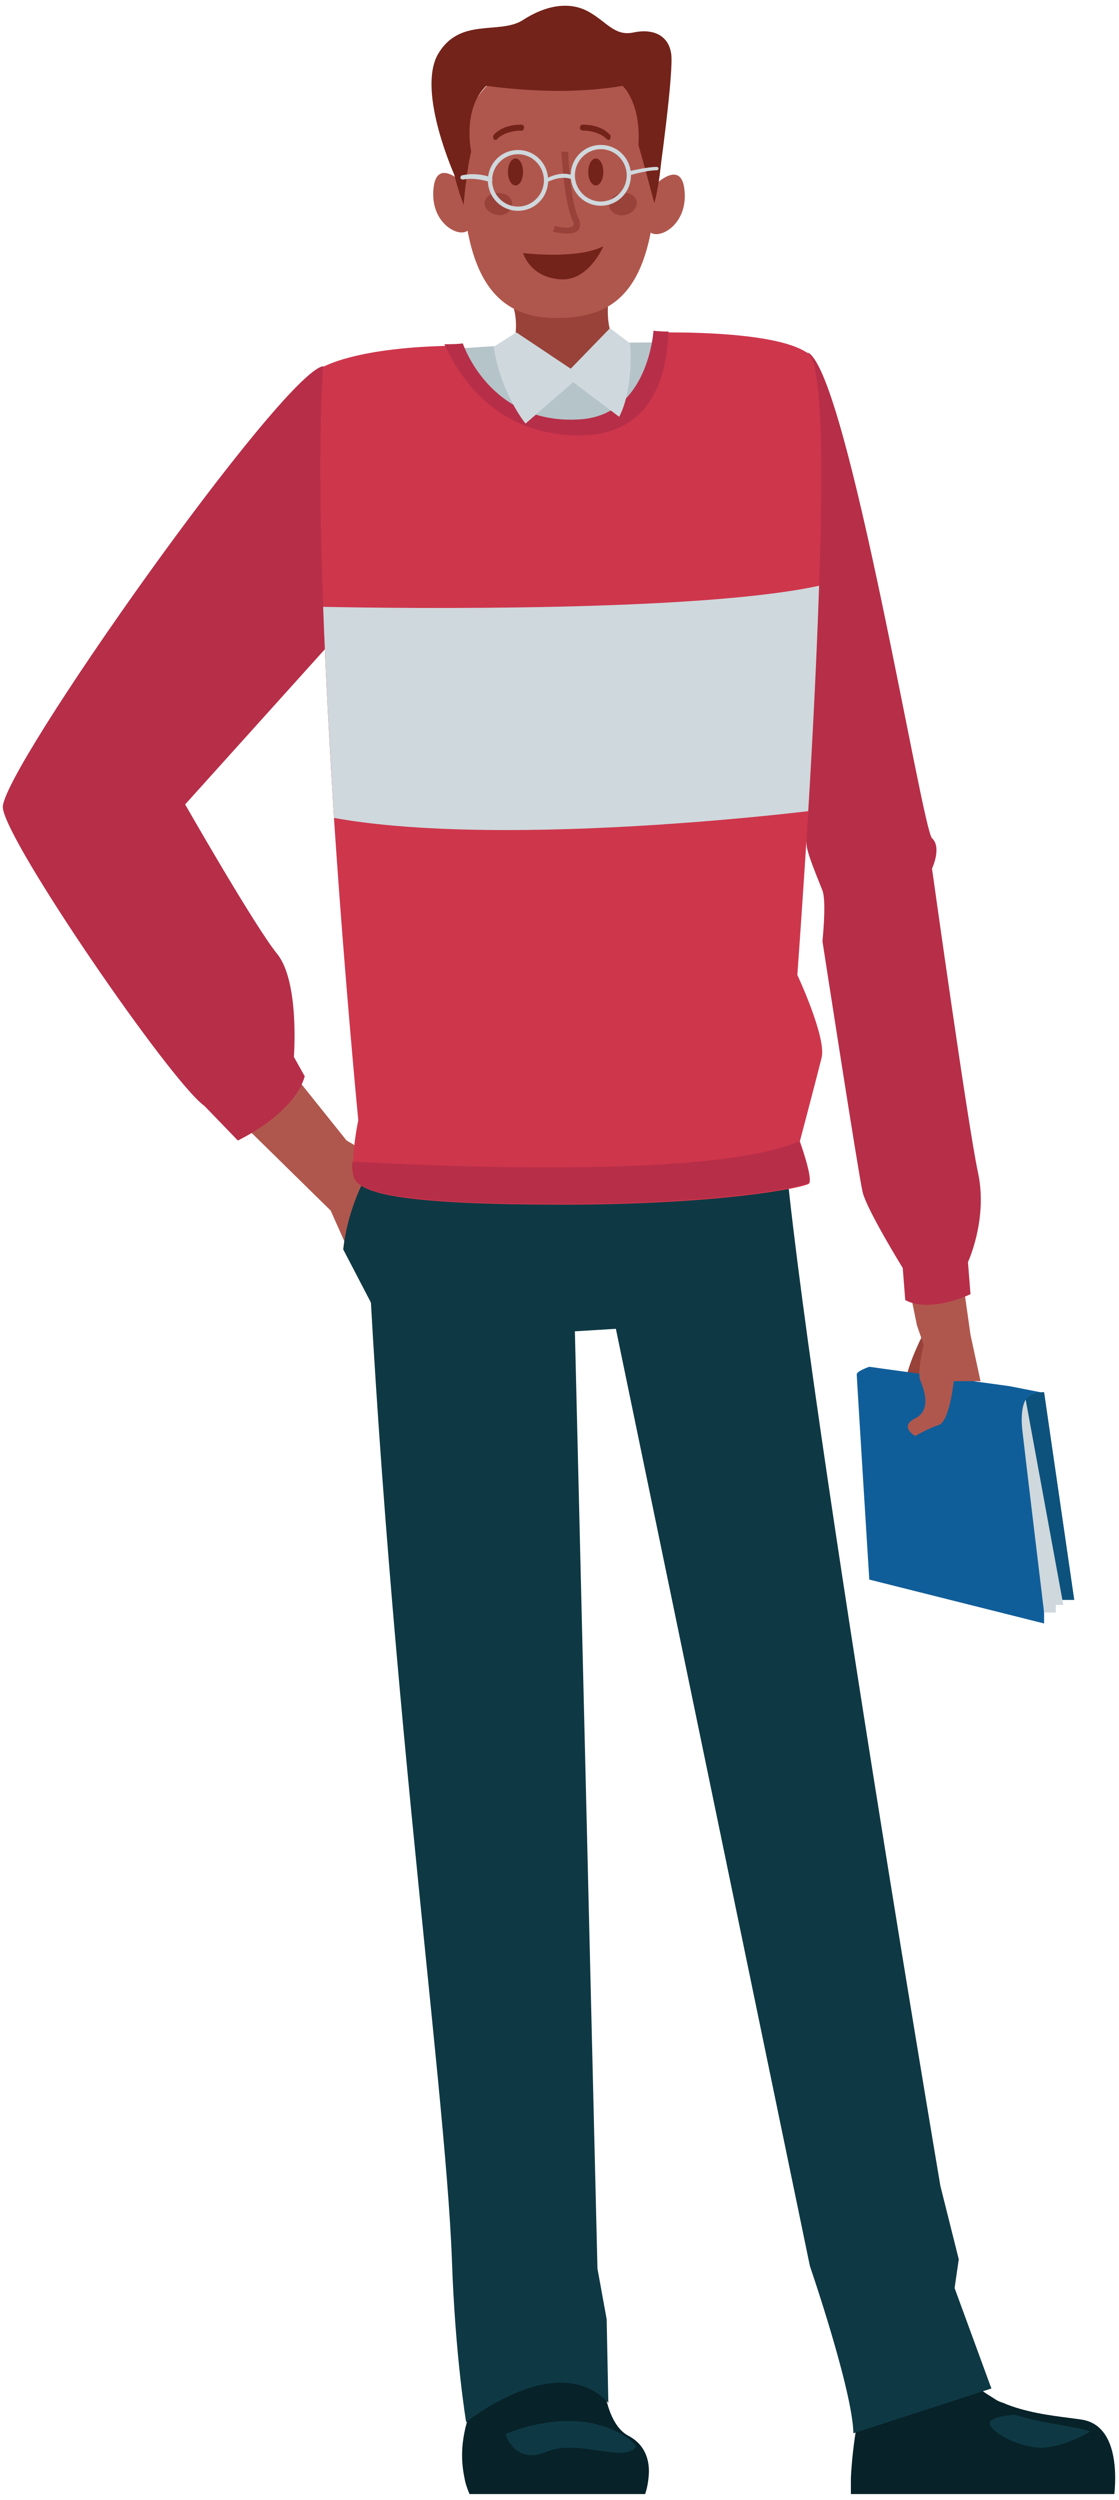 <svg width="137" height="306" viewBox="0 0 137 306" fill="none" xmlns="http://www.w3.org/2000/svg">
<path d="M112.878 163.576C112.878 163.576 111.035 167.194 110.83 169.364C110.625 171.535 114.004 179.08 114.004 179.08C114.004 179.08 117.179 177.529 117.179 177.116C117.179 176.702 119.022 170.398 119.022 170.398L117.588 163.576H112.878Z" fill="#994239"/>
<path d="M131.514 195.823H127.828V198.717L106.427 193.343C106.427 193.343 104.891 168.641 104.891 168.227C104.891 167.814 106.427 167.297 106.427 167.297L123.629 169.674L127.828 170.501L131.514 195.823Z" fill="#105E99"/>
<path d="M131.514 195.823H127.828C127.828 195.823 125.165 175.152 125.165 172.671C125.165 170.294 127.828 170.398 127.828 170.398L131.514 195.823Z" fill="#0D527C"/>
<path d="M125.575 171.328L130.183 196.443H129.261V197.373H127.828C127.828 197.373 125.473 177.839 125.165 175.049C124.858 172.258 125.575 171.328 125.575 171.328Z" fill="#CFD8DC"/>
<path d="M116.769 148.9L118.817 163.369L120.046 169.054H116.769C116.769 169.054 116.257 174.015 114.926 174.428C113.595 174.842 112.059 175.772 112.059 175.772C112.059 175.772 110.011 174.635 112.059 173.602C114.107 172.568 113.083 169.984 112.673 168.951C112.264 167.917 113.083 164.61 113.083 164.61L112.264 162.232L109.192 147.246L116.769 148.9Z" fill="#B0574D"/>
<path d="M98.952 43.166C103.867 45.957 112.878 101.459 114.107 102.596C115.335 103.733 114.107 106.317 114.107 106.317C114.107 106.317 118.51 137.84 119.738 143.525C120.967 149.209 118.51 154.481 118.51 154.481L118.817 158.408C118.817 158.408 113.902 160.785 110.83 159.132L110.523 155.204C110.523 155.204 106.12 148.073 105.608 145.902C105.096 143.732 100.693 115.205 100.693 115.205C100.693 115.205 101.205 110.348 100.693 109.004C100.181 107.66 98.747 104.353 98.747 103.32C98.747 102.286 92.911 68.799 92.911 68.799L98.952 43.166Z" fill="#B72E48"/>
<path d="M29.119 137.014L40.484 148.176L43.249 154.377L48.983 143.422L42.43 139.598L32.498 127.195L29.119 137.014Z" fill="#B0574D"/>
<path d="M39.563 44.82C34.545 45.647 -0.064 94.638 0.346 98.875C0.755 103.113 20.927 132.466 25.023 135.36L29.119 139.598C29.119 139.598 35.979 136.393 37.31 131.742L35.979 129.365C35.979 129.365 36.696 120.167 33.931 116.756C31.166 113.345 22.668 98.462 22.668 98.462L42.123 76.861L39.563 44.82Z" fill="#B72E48"/>
<path d="M136.531 303.313C136.531 304.45 136.429 305.277 136.429 305.277H104.174C104.174 304.657 104.174 304.036 104.174 303.313C104.584 294.838 107.246 287.396 107.246 287.396L115.335 283.882C116.052 288.12 117.793 290.704 120.046 292.461C120.66 292.977 121.274 293.287 121.889 293.701C122.196 293.908 122.503 294.011 122.81 294.114C123.527 294.424 124.141 294.631 124.858 294.838C127.725 295.665 130.592 295.871 132.538 296.181C136.019 296.802 136.531 300.832 136.531 303.313Z" fill="#072228"/>
<path d="M124.244 295.561C124.244 295.561 120.967 295.768 121.172 296.698C121.377 297.628 124.039 299.282 127.008 299.592C129.978 299.799 133.459 297.628 133.459 297.628C133.459 297.628 133.255 297.422 129.773 296.802C126.394 296.285 124.244 295.561 124.244 295.561Z" fill="#0E3944"/>
<path d="M76.937 298.145C74.582 296.905 73.865 292.874 73.66 289.877H59.53C57.277 295.561 55.946 298.869 56.868 303.313C56.97 303.933 57.175 304.553 57.482 305.277H78.985C78.985 305.277 79.292 304.45 79.395 303.313C79.6 301.659 79.292 299.385 76.937 298.145Z" fill="#072228"/>
<path d="M61.885 297.938C61.885 297.938 66.186 295.975 70.896 296.388C75.606 296.802 78.064 299.282 77.859 299.489C76.323 301.556 70.793 298.455 66.902 300.109C63.011 301.763 61.885 297.938 61.885 297.938Z" fill="#0E3944"/>
<path d="M44.273 134.223C46.423 199.13 54.513 253.806 55.332 276.751C55.741 288.533 57.072 296.491 57.072 296.491C57.072 296.491 68.234 287.396 74.48 294.114L74.275 283.882L73.148 277.681L70.384 162.956L75.401 162.646L99.157 277.371C99.157 277.371 104.379 292.564 104.482 297.835L121.377 292.357L116.871 280.058L117.383 276.544L115.131 267.552C115.131 267.552 94.447 145.282 95.778 132.879C95.778 132.879 95.88 130.812 94.652 130.296C84.924 126.058 53.386 127.815 44.785 129.365C43.044 129.882 44.273 134.223 44.273 134.223Z" fill="#0E3944"/>
<path d="M44.58 125.334V129.675C44.58 129.675 56.253 134.223 72.944 134.223C89.634 134.223 94.447 130.605 94.447 130.605V126.574L44.58 125.334Z" fill="#072228"/>
<path d="M58.711 126.368C58.711 126.368 58.301 131.122 58.711 134.223H56.253C56.253 134.223 55.639 130.295 56.253 126.368H58.711Z" fill="#0E3944"/>
<path d="M85.538 134.326C85.538 134.326 85.641 129.572 85.026 126.471L87.484 126.265C87.484 126.265 88.405 130.089 87.996 134.12L85.538 134.326Z" fill="#0E3944"/>
<path d="M67.414 128.125V134.12C67.414 134.43 67.722 134.74 68.029 134.74H77.961C78.268 134.74 78.576 134.43 78.576 134.12V128.228C78.576 127.918 78.268 127.608 77.961 127.608L68.029 127.505C67.722 127.505 67.414 127.712 67.414 128.125Z" fill="#CFD8DC"/>
<path d="M39.563 44.82C43.352 43.89 55.741 42.236 69.667 42.03C83.593 41.823 93.525 41.72 98.952 43.167C98.952 43.167 96.495 101.769 94.447 126.575C94.447 126.575 70.486 130.502 44.58 125.334C44.58 125.334 41.508 109.831 40.587 88.23C39.256 57.43 39.563 44.82 39.563 44.82Z" fill="#B5C4C9"/>
<path d="M74.889 34.588C74.889 34.588 73.353 39.859 75.811 42.546C75.811 42.546 71.612 50.711 62.397 43.993C62.397 43.993 64.138 39.549 62.397 36.552L74.889 34.588Z" fill="#994239"/>
<path d="M46.116 141.768C46.116 141.768 42.737 146.419 42.02 152.93L46.116 160.785C46.116 160.785 49.598 147.142 46.116 141.768Z" fill="#0E3944"/>
<path d="M56.766 22.495C56.766 22.495 53.489 19.188 53.08 23.012C52.568 27.56 56.663 29.42 57.483 27.973C58.302 26.526 56.766 22.495 56.766 22.495Z" fill="#B0574D"/>
<path d="M80.111 22.702C80.111 22.702 83.388 19.395 83.798 23.219C84.31 27.767 80.214 29.627 79.395 28.18C78.575 26.837 80.111 22.702 80.111 22.702Z" fill="#B0574D"/>
<path d="M68.131 38.929C60.759 38.929 56.56 34.071 56.56 19.498C56.56 11.953 60.349 7.406 68.643 7.406C76.937 7.406 80.419 12.056 80.419 19.498C80.316 35.208 75.708 38.929 68.131 38.929Z" fill="#B0574D"/>
<path d="M77.961 24.666C78.064 25.389 77.449 26.113 76.528 26.32C75.606 26.526 74.787 26.009 74.582 25.286C74.48 24.562 75.094 23.839 76.016 23.632C76.937 23.426 77.756 23.942 77.961 24.666Z" fill="#994239"/>
<path d="M62.704 25.079C62.704 25.803 61.885 26.423 60.964 26.32C60.042 26.216 59.325 25.596 59.325 24.873C59.325 24.149 60.144 23.529 61.066 23.632C62.09 23.632 62.807 24.356 62.704 25.079Z" fill="#994239"/>
<path d="M74.582 17.121C74.48 17.121 74.377 17.121 74.275 17.017C73.251 15.984 71.51 15.984 71.408 15.984C71.203 15.984 70.998 15.88 70.998 15.674C70.998 15.467 71.101 15.26 71.305 15.26C71.408 15.26 73.456 15.157 74.684 16.501C74.787 16.604 74.787 16.914 74.684 17.017C74.684 17.121 74.582 17.121 74.582 17.121Z" fill="#73231A"/>
<path d="M60.656 17.121C60.554 17.121 60.452 17.121 60.452 17.017C60.349 16.914 60.349 16.604 60.452 16.501C61.68 15.157 63.728 15.26 63.831 15.26C64.035 15.26 64.24 15.467 64.138 15.674C64.138 15.88 63.933 16.087 63.728 15.984C63.728 15.984 61.885 15.984 60.861 17.017C60.861 17.121 60.759 17.121 60.656 17.121Z" fill="#73231A"/>
<path d="M73.865 21.049C73.865 21.979 73.456 22.702 72.944 22.702C72.432 22.702 72.022 21.979 72.022 21.049C72.022 20.118 72.432 19.395 72.944 19.395C73.456 19.395 73.865 20.118 73.865 21.049Z" fill="#73231A"/>
<path d="M64.035 21.049C64.035 21.979 63.626 22.702 63.114 22.702C62.602 22.702 62.192 21.979 62.192 21.049C62.192 20.118 62.602 19.395 63.114 19.395C63.626 19.395 64.035 20.118 64.035 21.049Z" fill="#73231A"/>
<path d="M64.035 30.971C64.035 30.971 70.589 31.797 73.865 30.144C73.865 30.144 72.022 34.588 68.439 34.175C64.855 33.865 64.035 30.971 64.035 30.971Z" fill="#73231A"/>
<path d="M69.36 28.593C68.643 28.593 67.926 28.387 67.722 28.387L67.926 27.663C68.746 27.87 69.872 27.973 70.179 27.663C70.281 27.56 70.281 27.25 70.077 26.94C69.053 24.666 68.746 18.878 68.746 18.568H69.565C69.565 18.671 69.769 24.459 70.793 26.63C71.101 27.25 71.101 27.767 70.793 28.18C70.486 28.49 69.974 28.593 69.36 28.593Z" fill="#994239"/>
<path d="M56.765 25.079C56.765 25.079 57.072 21.049 57.687 18.568C57.687 18.568 56.56 13.4 59.53 10.506C59.53 10.506 63.831 11.126 68.438 11.126C73.046 11.126 76.22 10.506 76.22 10.506C76.22 10.506 78.473 12.47 78.166 17.741C78.166 17.741 79.19 21.359 80.111 24.873C80.111 24.873 86.153 3.168 67.21 3.168C47.959 3.271 56.765 25.079 56.765 25.079Z" fill="#73231A"/>
<path d="M55.741 21.669C55.741 21.669 51.031 11.333 53.591 6.682C56.253 2.031 61.168 4.305 64.035 2.444C66.902 0.584 69.769 0.171 72.022 1.411C74.275 2.651 75.196 4.408 77.449 3.995C80.316 3.375 81.852 4.615 82.159 6.475C82.569 8.542 80.623 22.289 80.623 22.289C80.623 22.289 81.545 8.852 73.865 7.405C66.186 5.959 61.066 7.922 57.687 10.61C54.308 13.297 55.741 21.669 55.741 21.669Z" fill="#73231A"/>
<path d="M73.558 25.183C71.51 25.183 69.872 23.529 69.872 21.462C69.872 19.395 71.51 17.741 73.558 17.741C75.606 17.741 77.244 19.395 77.244 21.462C77.244 23.529 75.606 25.183 73.558 25.183ZM73.558 18.258C71.817 18.258 70.384 19.705 70.384 21.462C70.384 23.219 71.817 24.666 73.558 24.666C75.299 24.666 76.732 23.219 76.732 21.462C76.732 19.705 75.299 18.258 73.558 18.258Z" fill="#CFD8DC"/>
<path d="M63.421 25.803C61.373 25.803 59.735 24.149 59.735 22.082C59.735 20.015 61.373 18.361 63.421 18.361C65.469 18.361 67.107 20.015 67.107 22.082C67.107 24.149 65.469 25.803 63.421 25.803ZM63.421 18.878C61.68 18.878 60.247 20.325 60.247 22.082C60.247 23.839 61.68 25.286 63.421 25.286C65.162 25.286 66.595 23.839 66.595 22.082C66.595 20.325 65.162 18.878 63.421 18.878Z" fill="#CFD8DC"/>
<path d="M67.005 22.288L66.8 21.875C66.902 21.875 68.746 20.738 70.282 21.565L70.077 21.978C68.746 21.358 67.005 22.288 67.005 22.288Z" fill="#CFD8DC"/>
<path d="M77.04 21.462C76.937 21.462 76.835 21.358 76.835 21.255C76.835 21.152 76.835 20.945 77.04 20.945C77.142 20.945 79.19 20.428 80.419 20.428C80.521 20.428 80.624 20.532 80.624 20.635C80.624 20.738 80.521 20.842 80.419 20.842C79.088 20.842 77.142 21.462 77.04 21.462Z" fill="#CFD8DC"/>
<path d="M60.042 22.288C59.94 22.288 59.94 22.288 60.042 22.288C59.94 22.288 58.301 21.668 56.663 21.978C56.561 21.978 56.356 21.875 56.356 21.772C56.356 21.668 56.458 21.462 56.561 21.462C58.404 21.048 60.145 21.668 60.145 21.772C60.247 21.875 60.349 21.978 60.247 22.082C60.247 22.288 60.145 22.288 60.042 22.288Z" fill="#CFD8DC"/>
<path d="M100.59 129.469C99.976 131.949 97.928 139.701 97.928 139.701C97.928 139.701 99.567 144.248 99.055 144.869C98.44 145.385 88.201 147.452 68.848 147.452C49.495 147.452 45.4 146.109 43.864 144.869C43.352 144.455 43.147 143.422 43.249 142.285C43.249 140.011 43.864 137.117 43.864 137.117C43.864 137.117 42.225 120.27 40.894 100.219C40.382 91.847 39.87 82.855 39.563 74.38C39.153 63.011 39.051 52.365 39.563 44.924C39.563 44.924 43.249 42.65 54.41 42.34C55.127 42.34 55.946 42.34 56.663 42.236C56.663 42.236 59.94 52.262 70.998 51.538C79.395 51.022 80.009 40.686 80.009 40.686C80.009 40.686 80.726 40.686 81.852 40.686C85.948 40.686 95.675 40.893 98.952 43.27C100.693 44.51 100.795 57.12 100.283 71.9C99.976 81.098 99.464 91.02 98.952 99.495C98.235 110.865 97.621 119.34 97.621 119.34C97.621 119.34 101.205 126.988 100.59 129.469Z" fill="#CE364C"/>
<path d="M98.952 144.765C98.338 145.282 88.098 147.349 68.745 147.349C49.393 147.349 45.297 146.005 43.761 144.765C43.249 144.352 43.044 143.318 43.147 142.181C52.465 142.698 87.177 144.352 97.826 139.701C97.826 139.701 99.567 144.248 98.952 144.765Z" fill="#B72E48"/>
<path d="M81.852 40.583C81.647 45.854 79.907 53.192 71.101 53.295C60.452 53.399 55.946 45.544 54.41 42.133C55.127 42.133 55.946 42.133 56.663 42.03C56.663 42.03 59.94 52.055 70.998 51.332C79.395 50.815 80.009 40.479 80.009 40.479C80.009 40.479 80.726 40.583 81.852 40.583Z" fill="#B72E48"/>
<path d="M63.216 40.686L69.872 45.13L74.685 40.169L77.142 42.03C77.142 42.03 77.654 47.404 75.811 51.022L70.179 46.784L64.343 51.848C64.343 51.848 61.271 48.128 60.452 42.443L63.216 40.686Z" fill="#CFD8DC"/>
<path d="M100.283 71.693C99.976 80.891 99.464 90.814 98.952 99.289C88.405 100.529 58.711 103.32 40.894 100.116C40.382 91.744 39.87 82.752 39.563 74.277C49.495 74.484 85.641 74.897 100.283 71.693Z" fill="#CFD8DC"/>
</svg>
